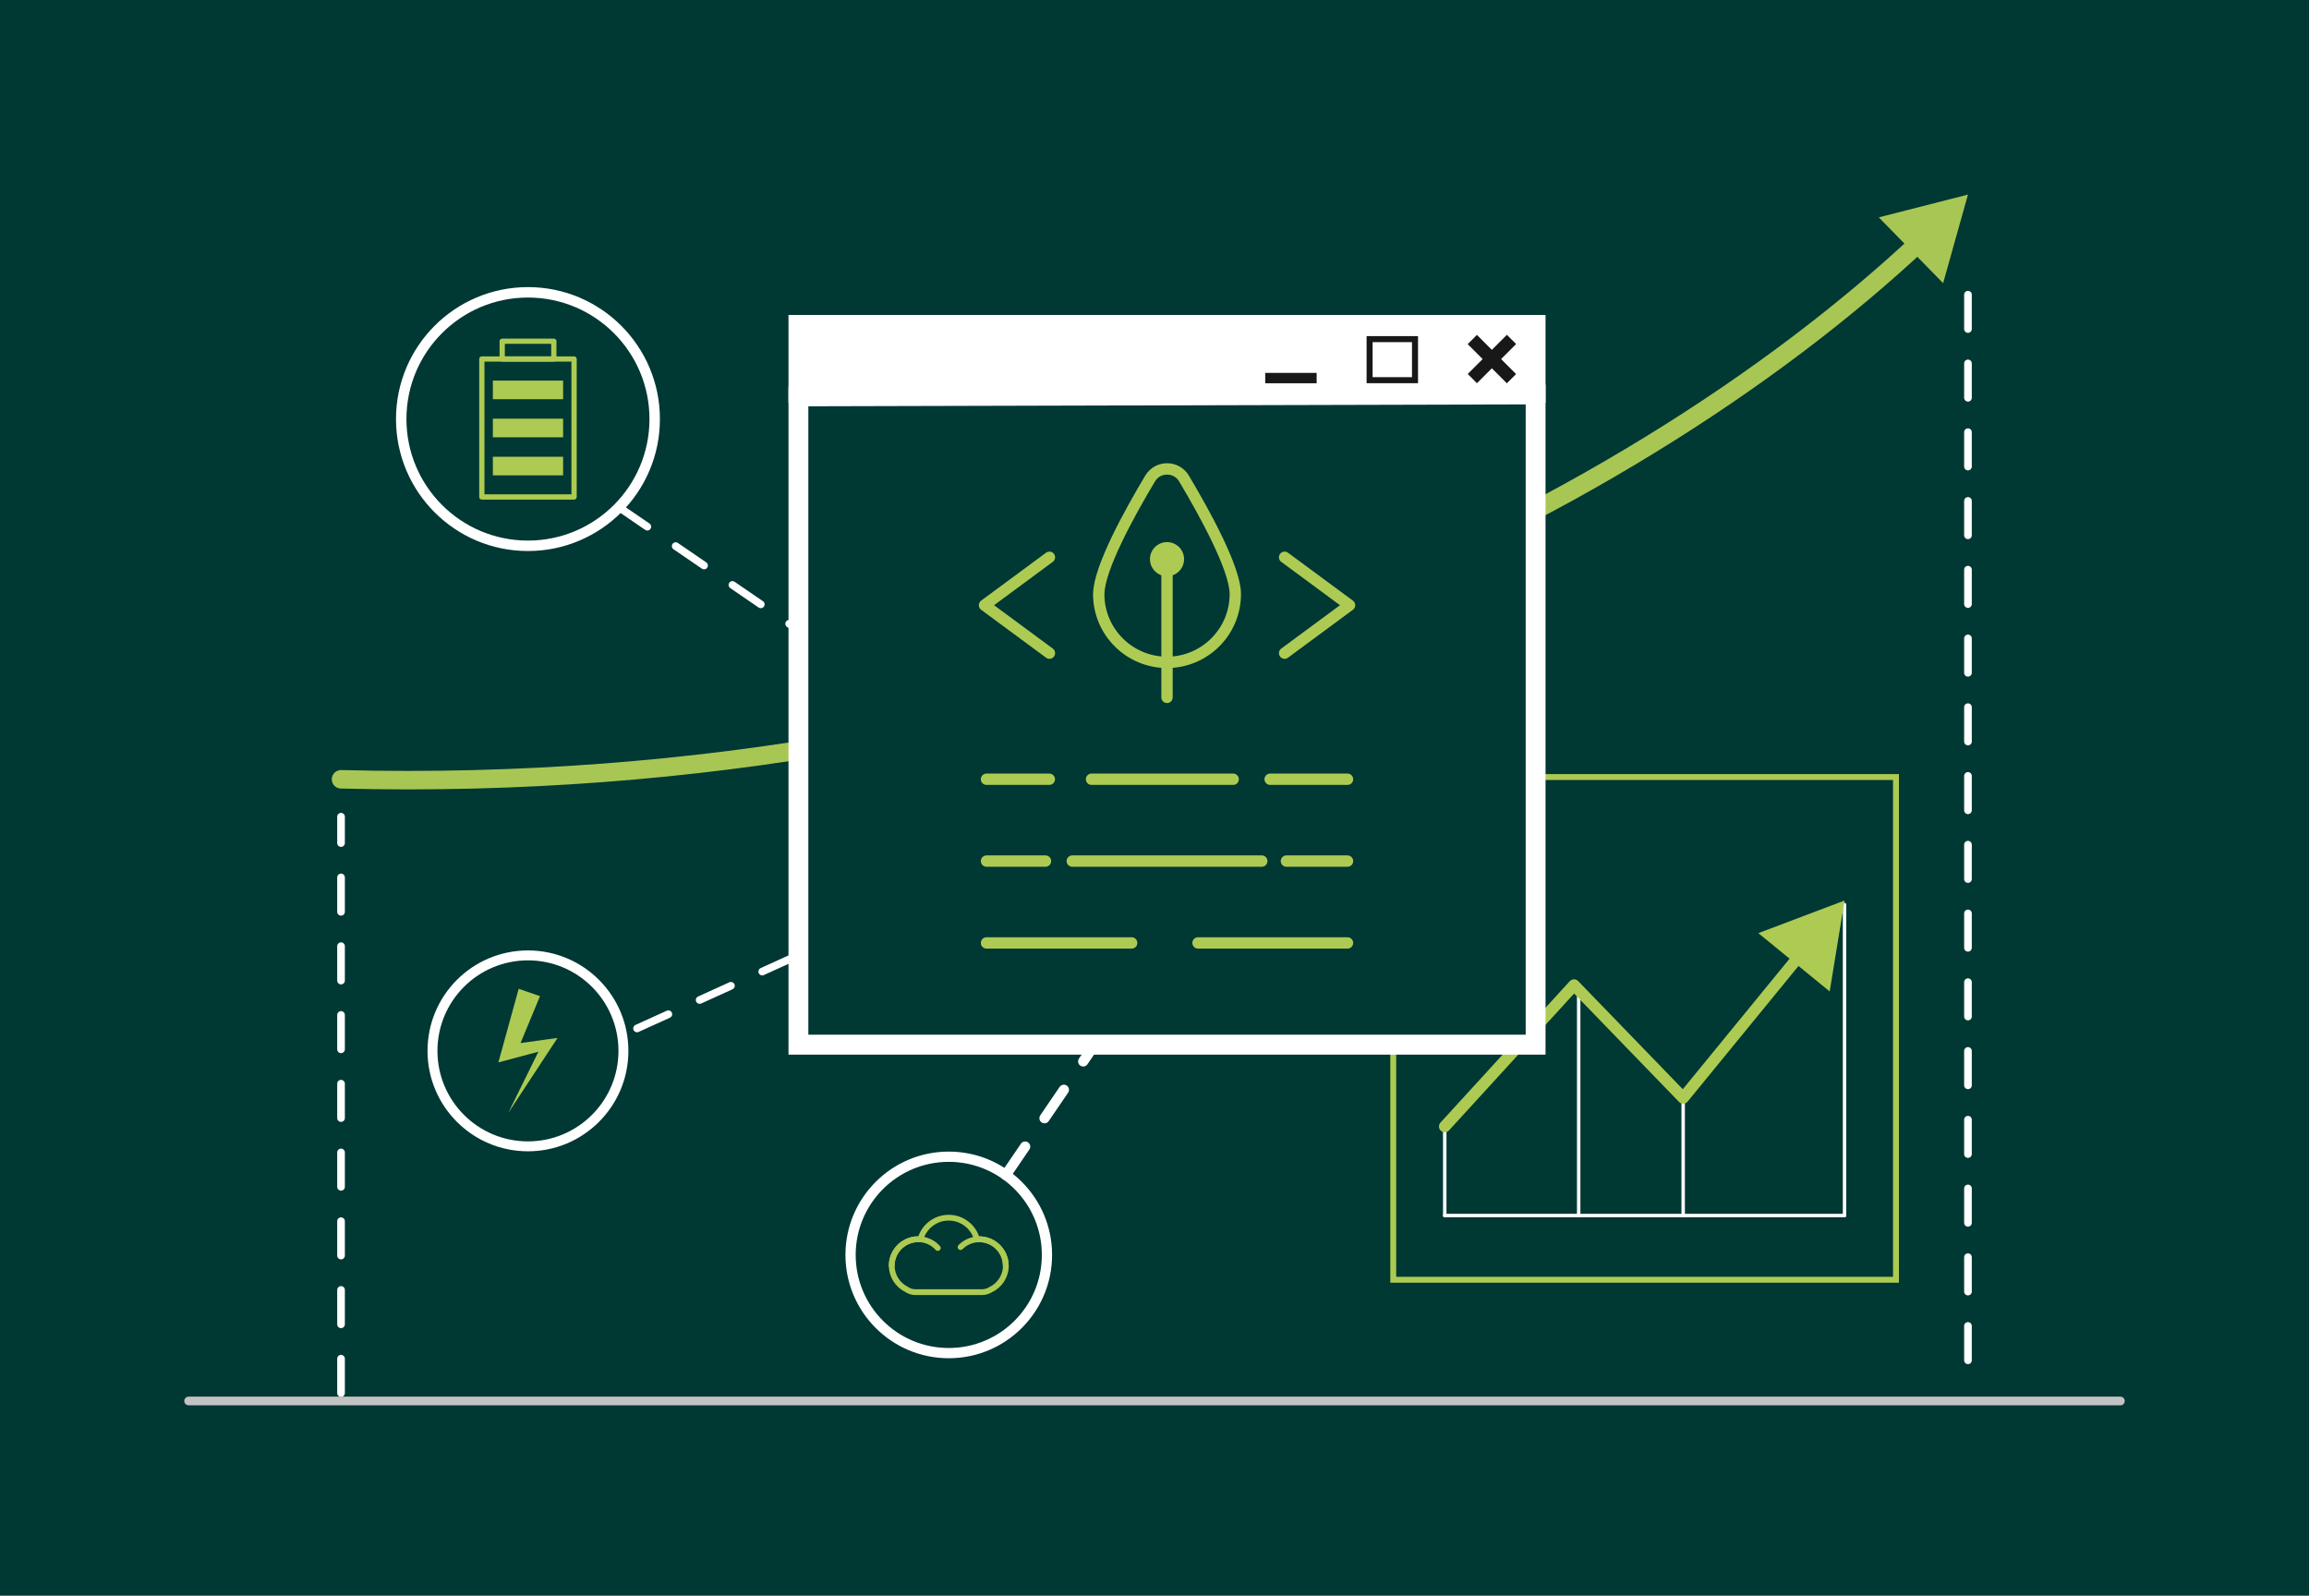 <svg width="356" height="246" viewBox="0 0 356 246" fill="none" xmlns="http://www.w3.org/2000/svg">
<rect x="0" y="0" width="356" height="246" fill="#808080" stroke="none"/>
<g clip-path="url(#clip0_1_2230)">
<path d="M356 0H0V246H356V0Z" fill="#003834"/>
<path d="M52.58 120.15C163.42 122.98 250.45 79.97 296.15 37.16" stroke="#A8C653" stroke-width="2.85" stroke-linecap="round" stroke-linejoin="round"/>
<path d="M299.59 43.66L303.42 30L289.67 33.51L299.59 43.66Z" fill="#A8C653"/>
<path d="M303.42 209.73V42.12" stroke="white" stroke-width="1.18" stroke-linecap="round" stroke-linejoin="round" stroke-dasharray="5.3 5.3"/>
<path d="M52.58 214.78V125.92" stroke="white" stroke-width="1.18" stroke-linecap="round" stroke-linejoin="round" stroke-dasharray="5.3 5.3"/>
<path d="M29.08 216H326.92" stroke="#C3C3C3" stroke-width="1.34" stroke-linecap="round" stroke-linejoin="round"/>
<path d="M292.32 119.8H214.81V197.31H292.32V119.8Z" stroke="#ADCB53" stroke-width="0.91" stroke-miterlimit="10"/>
<path d="M88.51 55.35H74.29V76.62H88.51V55.35Z" stroke="#ADCB53" stroke-width="0.81" stroke-linecap="round" stroke-linejoin="round"/>
<path d="M85.39 52.61H77.43V55.35H85.39V52.61Z" stroke="#ADCB53" stroke-width="0.81" stroke-linecap="round" stroke-linejoin="round"/>
<path d="M86.82 70.42H75.99V73.29H86.82V70.42Z" fill="#ADCB53"/>
<path d="M86.82 64.55H75.99V67.42H86.82V64.55Z" fill="#ADCB53"/>
<path d="M86.82 58.68H75.99V61.55H86.82V58.68Z" fill="#ADCB53"/>
<path d="M83.26 153.58L79.53 162.57L78.24 161.1L84.27 160.26L85.96 160.03C85.76 160.33 78.83 170.88 78.36 171.59L83.76 160.63L84.56 161.74L78.68 163.31L76.84 163.8C77.17 162.62 79.59 153.85 79.97 152.45L83.24 153.58H83.26Z" fill="#ADCB53"/>
<path d="M81.4 176.74C89.53 176.74 96.12 170.15 96.12 162.02C96.12 153.89 89.53 147.3 81.4 147.3C73.27 147.3 66.68 153.89 66.68 162.02C66.68 170.15 73.27 176.74 81.4 176.74Z" stroke="white" stroke-width="1.53" stroke-linecap="round" stroke-linejoin="round"/>
<path d="M81.4 84.15C92.192 84.15 100.94 75.402 100.94 64.61C100.94 53.818 92.192 45.07 81.4 45.07C70.608 45.07 61.86 53.818 61.86 64.61C61.86 75.402 70.608 84.15 81.4 84.15Z" stroke="white" stroke-width="1.61" stroke-linecap="round" stroke-linejoin="round"/>
<path d="M155.07 195.14C155.07 192.89 153.24 191.06 150.99 191.06C150.87 191.06 150.75 191.06 150.63 191.08C150.11 189.16 148.36 187.74 146.27 187.74C144.18 187.74 142.43 189.16 141.91 191.08C141.8 191.08 141.68 191.06 141.57 191.06C139.32 191.06 137.49 192.89 137.49 195.14C137.49 196.74 138.42 198.12 139.76 198.79C140.15 199.06 140.62 199.22 141.13 199.22H151.42C151.91 199.22 152.36 199.07 152.74 198.83C154.12 198.18 155.08 196.78 155.08 195.15L155.07 195.14Z" stroke="#ADCB53" stroke-width="0.89" stroke-linecap="round" stroke-linejoin="round"/>
<path d="M137.48 195.14C137.48 192.89 139.31 191.06 141.56 191.06C142.77 191.06 143.85 191.58 144.59 192.41" stroke="#ADCB53" stroke-width="0.89" stroke-linecap="round" stroke-linejoin="round"/>
<path d="M148.1 192.27C148.84 191.53 149.86 191.07 150.99 191.07C153.24 191.07 155.07 192.9 155.07 195.15" stroke="#ADCB53" stroke-width="0.89" stroke-linecap="round" stroke-linejoin="round"/>
<path d="M146.28 208.62C154.641 208.62 161.42 201.842 161.42 193.48C161.42 185.118 154.641 178.34 146.28 178.34C137.918 178.34 131.14 185.118 131.14 193.48C131.14 201.842 137.918 208.62 146.28 208.62Z" stroke="white" stroke-width="1.58" stroke-linecap="round" stroke-linejoin="round"/>
<path d="M95.43 78.21L132.92 103.87" stroke="white" stroke-width="1.18" stroke-linecap="round" stroke-linejoin="round" stroke-dasharray="5.3 5.3"/>
<path d="M98.22 158.56L133.23 142.66" stroke="white" stroke-width="1.18" stroke-linecap="round" stroke-linejoin="round" stroke-dasharray="5.3 5.3"/>
<path d="M155.07 181.16L178 147.52" stroke="white" stroke-width="1.58" stroke-linecap="round" stroke-linejoin="round" stroke-dasharray="5.3 5.3"/>
<path d="M259.51 169.27V187.41" stroke="white" stroke-width="0.53" stroke-linecap="round" stroke-linejoin="round"/>
<path d="M243.4 151.88V187.41" stroke="white" stroke-width="0.53" stroke-linecap="round" stroke-linejoin="round"/>
<path d="M284.39 139.46V187.41" stroke="white" stroke-width="0.53" stroke-linecap="round" stroke-linejoin="round"/>
<path d="M222.75 173.68V187.41" stroke="white" stroke-width="0.53" stroke-linecap="round" stroke-linejoin="round"/>
<path d="M284.39 187.41H222.75" stroke="white" stroke-width="0.53" stroke-linecap="round" stroke-linejoin="round"/>
<path d="M222.75 173.68L242.68 151.88L259.51 169.27L277.92 146.76" stroke="#ADCB53" stroke-width="1.78" stroke-linecap="round" stroke-linejoin="round"/>
<path d="M282.1 152.86L284.39 138.84L271.1 143.87L282.1 152.86Z" fill="#ADCB53"/>
<path d="M123.1 161.07V61.11L236.76 60.82V161.07H123.1Z" fill="#003834"/>
<path d="M235.23 62.35V159.53H124.63V62.64L235.23 62.35ZM238.29 59.29L121.57 59.59V162.6H238.29V59.29Z" fill="white"/>
<path d="M238.29 48.56H121.57V62.09H238.29V48.56Z" fill="white"/>
<path d="M233.754 53.042L232.333 51.621L226.294 57.659L227.715 59.081L233.754 53.042Z" fill="#181818"/>
<path d="M232.328 59.094L233.749 57.673L227.711 51.634L226.289 53.055L232.328 59.094Z" fill="#181818"/>
<path d="M217.7 52.75V58.15H211.63V52.75H217.7ZM218.63 51.82H210.7V59.08H218.63V51.82Z" fill="#181818"/>
<path d="M203 57.49H195.07V59.09H203V57.49Z" fill="#181818"/>
<path d="M169.4 91.59C169.4 97.4 174.11 102.12 179.93 102.12C185.74 102.12 190.46 97.41 190.46 91.59C190.46 87.67 185.66 79 182.55 73.78C181.37 71.8 178.51 71.8 177.32 73.78C174.2 79 169.41 87.66 169.41 91.59H169.4Z" stroke="#ADCB53" stroke-width="1.75" stroke-linecap="round" stroke-linejoin="round"/>
<path d="M179.93 86.08V107.52" stroke="#ADCB53" stroke-width="1.75" stroke-linecap="round" stroke-linejoin="round"/>
<path d="M179.93 88.84C181.382 88.84 182.56 87.663 182.56 86.21C182.56 84.758 181.382 83.58 179.93 83.58C178.477 83.58 177.3 84.758 177.3 86.21C177.3 87.663 178.477 88.84 179.93 88.84Z" fill="#ADCB53"/>
<path d="M161.8 85.92L151.79 93.31L161.8 100.7" stroke="#ADCB53" stroke-width="1.75" stroke-linecap="round" stroke-linejoin="round"/>
<path d="M198.06 85.92L208.07 93.31L198.06 100.7" stroke="#ADCB53" stroke-width="1.75" stroke-linecap="round" stroke-linejoin="round"/>
<path d="M195.83 120.14H207.76" stroke="#ADCB53" stroke-width="1.75" stroke-linecap="round" stroke-linejoin="round"/>
<path d="M168.29 120.14H190.13" stroke="#ADCB53" stroke-width="1.75" stroke-linecap="round" stroke-linejoin="round"/>
<path d="M152.1 120.14H161.78" stroke="#ADCB53" stroke-width="1.75" stroke-linecap="round" stroke-linejoin="round"/>
<path d="M198.34 132.76H207.76" stroke="#ADCB53" stroke-width="1.75" stroke-linecap="round" stroke-linejoin="round"/>
<path d="M152.1 132.76H161.19" stroke="#ADCB53" stroke-width="1.75" stroke-linecap="round" stroke-linejoin="round"/>
<path d="M165.32 132.76H194.54" stroke="#ADCB53" stroke-width="1.75" stroke-linecap="round" stroke-linejoin="round"/>
<path d="M184.71 145.38H207.76" stroke="#ADCB53" stroke-width="1.75" stroke-linecap="round" stroke-linejoin="round"/>
<path d="M152.1 145.38H174.48" stroke="#ADCB53" stroke-width="1.75" stroke-linecap="round" stroke-linejoin="round"/>
</g>
<defs>
<clipPath id="clip0_1_2230">
<rect width="356" height="246" fill="white"/>
</clipPath>
</defs>
</svg>
